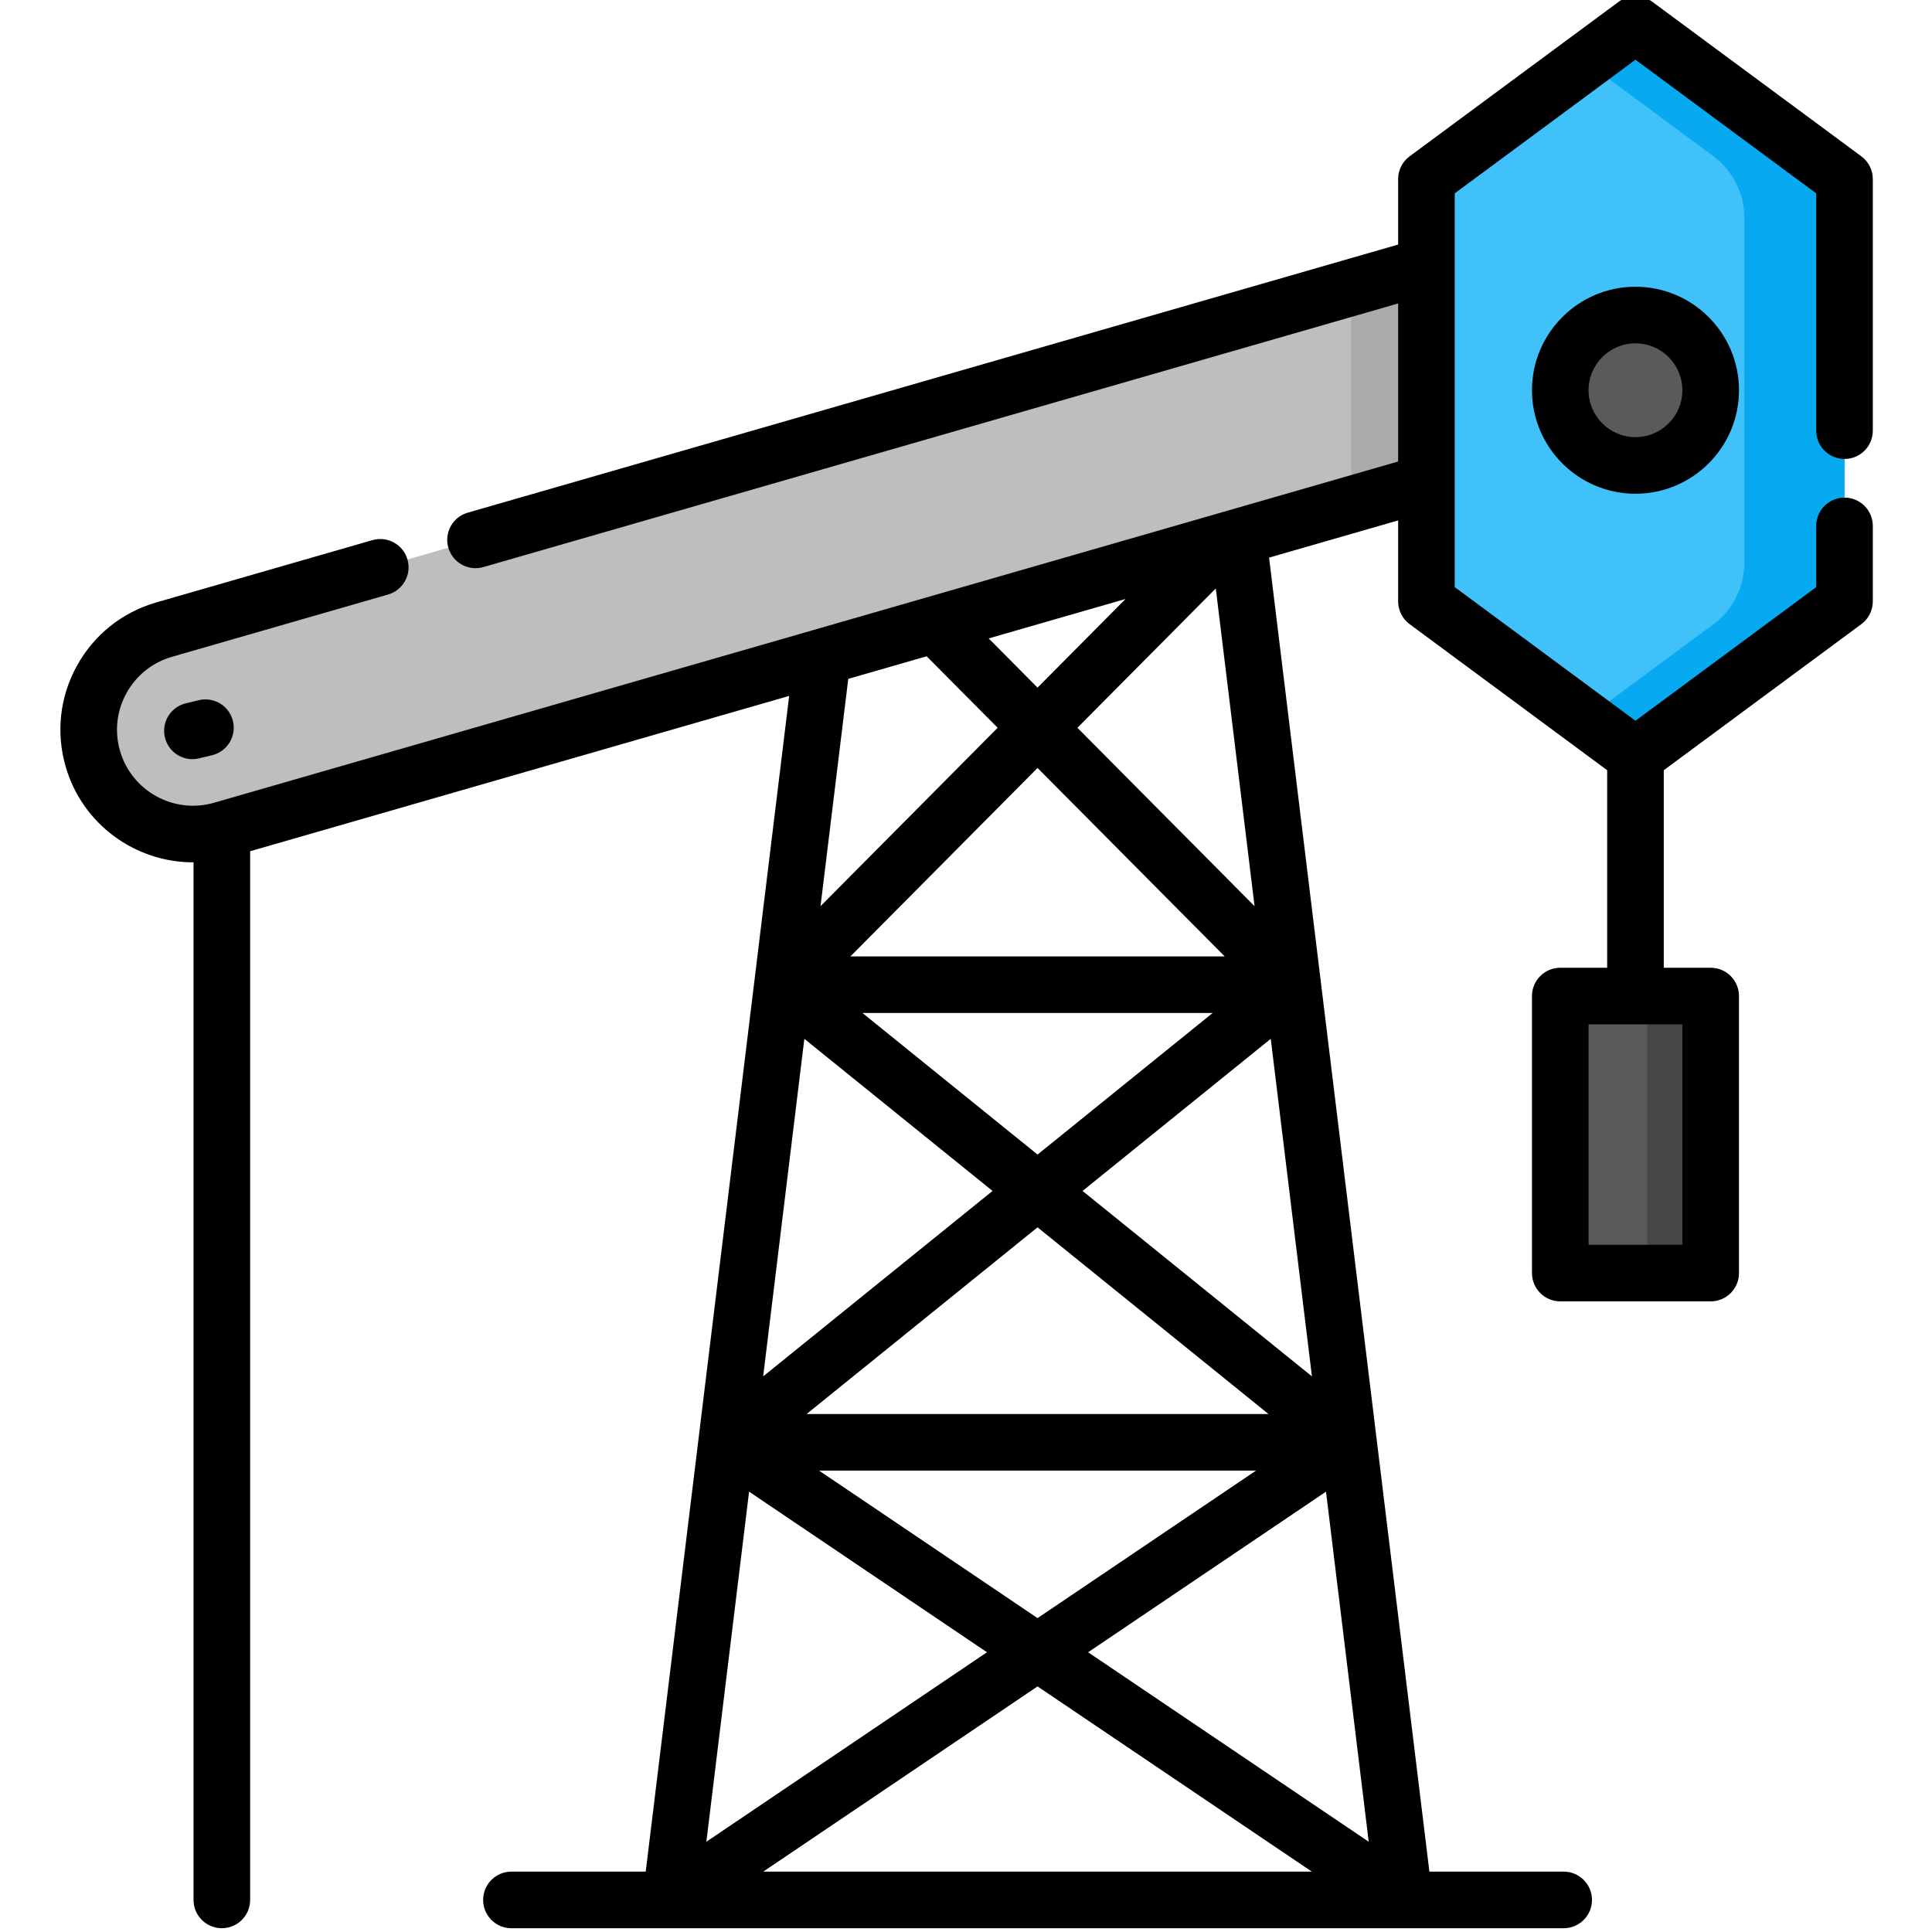 <svg height="511pt" viewBox="-15 1 511 512" width="511pt" xmlns="http://www.w3.org/2000/svg"><path d="m397.984 264.965h39.859v73.41h-39.859zm0 0" fill="#5a5a5a"/><path d="m421.031 264.965h16.812v73.41h-16.812zm0 0" fill="#464646"/><path d="m473.312 160.375v-111.918l-55.398-40.957-55.398 40.957v111.918l55.398 40.961zm0 0" fill="#40c1fa"/><path d="m417.914 7.5-13.273 9.812 33.91 25.07c5.168 3.82 8.219 9.867 8.219 16.297v91.473c0 6.43-3.051 12.477-8.219 16.301l-33.91 25.066 13.273 9.812 55.398-40.957v-111.918zm0 0" fill="#07a9f0"/><path d="m437.844 104.418c0 11.008-8.922 19.93-19.93 19.93-11.008 0-19.93-8.922-19.93-19.93 0-11.008 8.922-19.93 19.93-19.93 11.008 0 19.93 8.922 19.93 19.93zm0 0" fill="#5a5a5a"/><path d="m362.516 71.457-334.531 96.398c-14.66 4.223-23.117 19.531-18.895 34.191 4.227 14.66 19.535 23.121 34.195 18.895l319.23-91.988zm0 0" fill="#bebebe"/><path d="m342.582 134.695 19.934-5.742v-57.496l-19.934 5.742zm0 0" fill="#aaa"/><path d="m390.488 104.418c0 15.125 12.305 27.43 27.43 27.43s27.434-12.305 27.434-27.43-12.309-27.43-27.434-27.43-27.43 12.305-27.43 27.43zm39.859 0c0 6.855-5.574 12.43-12.43 12.43s-12.434-5.574-12.434-12.43 5.578-12.43 12.434-12.43 12.43 5.574 12.43 12.43zm0 0"/><path d="m37.184 186.555-3.449.836c-4.027.973-6.504 5.023-5.531 9.047.828 3.438 3.898 5.746 7.281 5.746.586 0 1.176-.07 1.766-.211l3.453-.836c4.027-.969 6.504-5.02 5.531-9.047s-5.023-6.5-9.051-5.535zm0 0"/><path d="m473.316 122.629c4.145 0 7.5-3.355 7.5-7.5v-66.672c0-2.379-1.129-4.613-3.039-6.031l-55.398-40.953c-2.652-1.965-6.27-1.965-8.918 0l-55.398 40.953c-1.914 1.418-3.043 3.652-3.043 6.031v17.355l-246.574 71.055c-3.98 1.145-6.277 5.301-5.129 9.281 1.145 3.98 5.305 6.273 9.281 5.133l242.422-69.859v41.887c-91.852 26.469-269.168 77.562-313.809 90.43-10.66 3.07-21.836-3.105-24.91-13.766-1.484-5.168-.875-10.602 1.727-15.309 2.598-4.703 6.875-8.113 12.039-9.602l57.285-16.508c3.98-1.148 6.277-5.305 5.129-9.285-1.145-3.98-5.305-6.273-9.281-5.129l-57.285 16.508c-9.016 2.598-16.477 8.551-21.016 16.762-4.539 8.211-5.605 17.699-3.008 26.715 4.43 15.371 18.508 25.402 33.766 25.398.043 0 .09-.004.133-.004v274.98c0 4.141 3.359 7.5 7.5 7.5 4.141 0 7.5-3.359 7.5-7.5v-277.914l142.848-41.164-38.016 311.578h-35.586c-4.141 0-7.5 3.355-7.5 7.5s3.359 7.5 7.5 7.5h278.855c4.145 0 7.5-3.355 7.5-7.5s-3.355-7.5-7.5-7.5h-35.586l-42.488-348.223 34.203-9.859v21.457c0 2.379 1.129 4.617 3.043 6.031l52.355 38.711v52.348h-12.43c-4.145 0-7.5 3.359-7.5 7.5v73.41c0 4.141 3.355 7.5 7.5 7.5h39.859c4.145 0 7.5-3.359 7.5-7.5v-73.41c0-4.141-3.355-7.5-7.5-7.5h-12.43v-52.348l52.359-38.711c1.91-1.414 3.039-3.652 3.039-6.031v-20c0-4.141-3.355-7.5-7.5-7.5-4.145 0-7.5 3.359-7.5 7.5v16.219l-47.898 35.414-47.898-35.414v-104.352l47.898-35.414 47.898 35.414v62.887c0 4.145 3.359 7.5 7.5 7.5zm-263.445 131.828 49.59-49.941 49.594 49.941zm95.992 15-46.402 37.512-46.398-37.512zm-108.203 6.84 49.871 40.316-60.785 49.141zm.605 99.43 61.195-49.473 61.199 49.473zm119.09 15-57.895 39.09-57.895-39.09zm-134.34 5.574 63.043 42.566-74.363 50.211zm76.445 51.617 72.691 49.082h-145.383zm13.402-9.051 63.043-42.562 11.32 92.773zm-1.473-122.254 49.875-40.316 10.914 89.457zm-1.359-122.742 36.668-36.93 10.277 84.207zm12.758-34.137-23.328 23.492-12.949-13.039zm-52.711 15.188 18.816 18.949-46.945 47.277 7.352-60.238zm200.27 155.953h-24.859v-58.41h24.859zm0 0"/></svg>